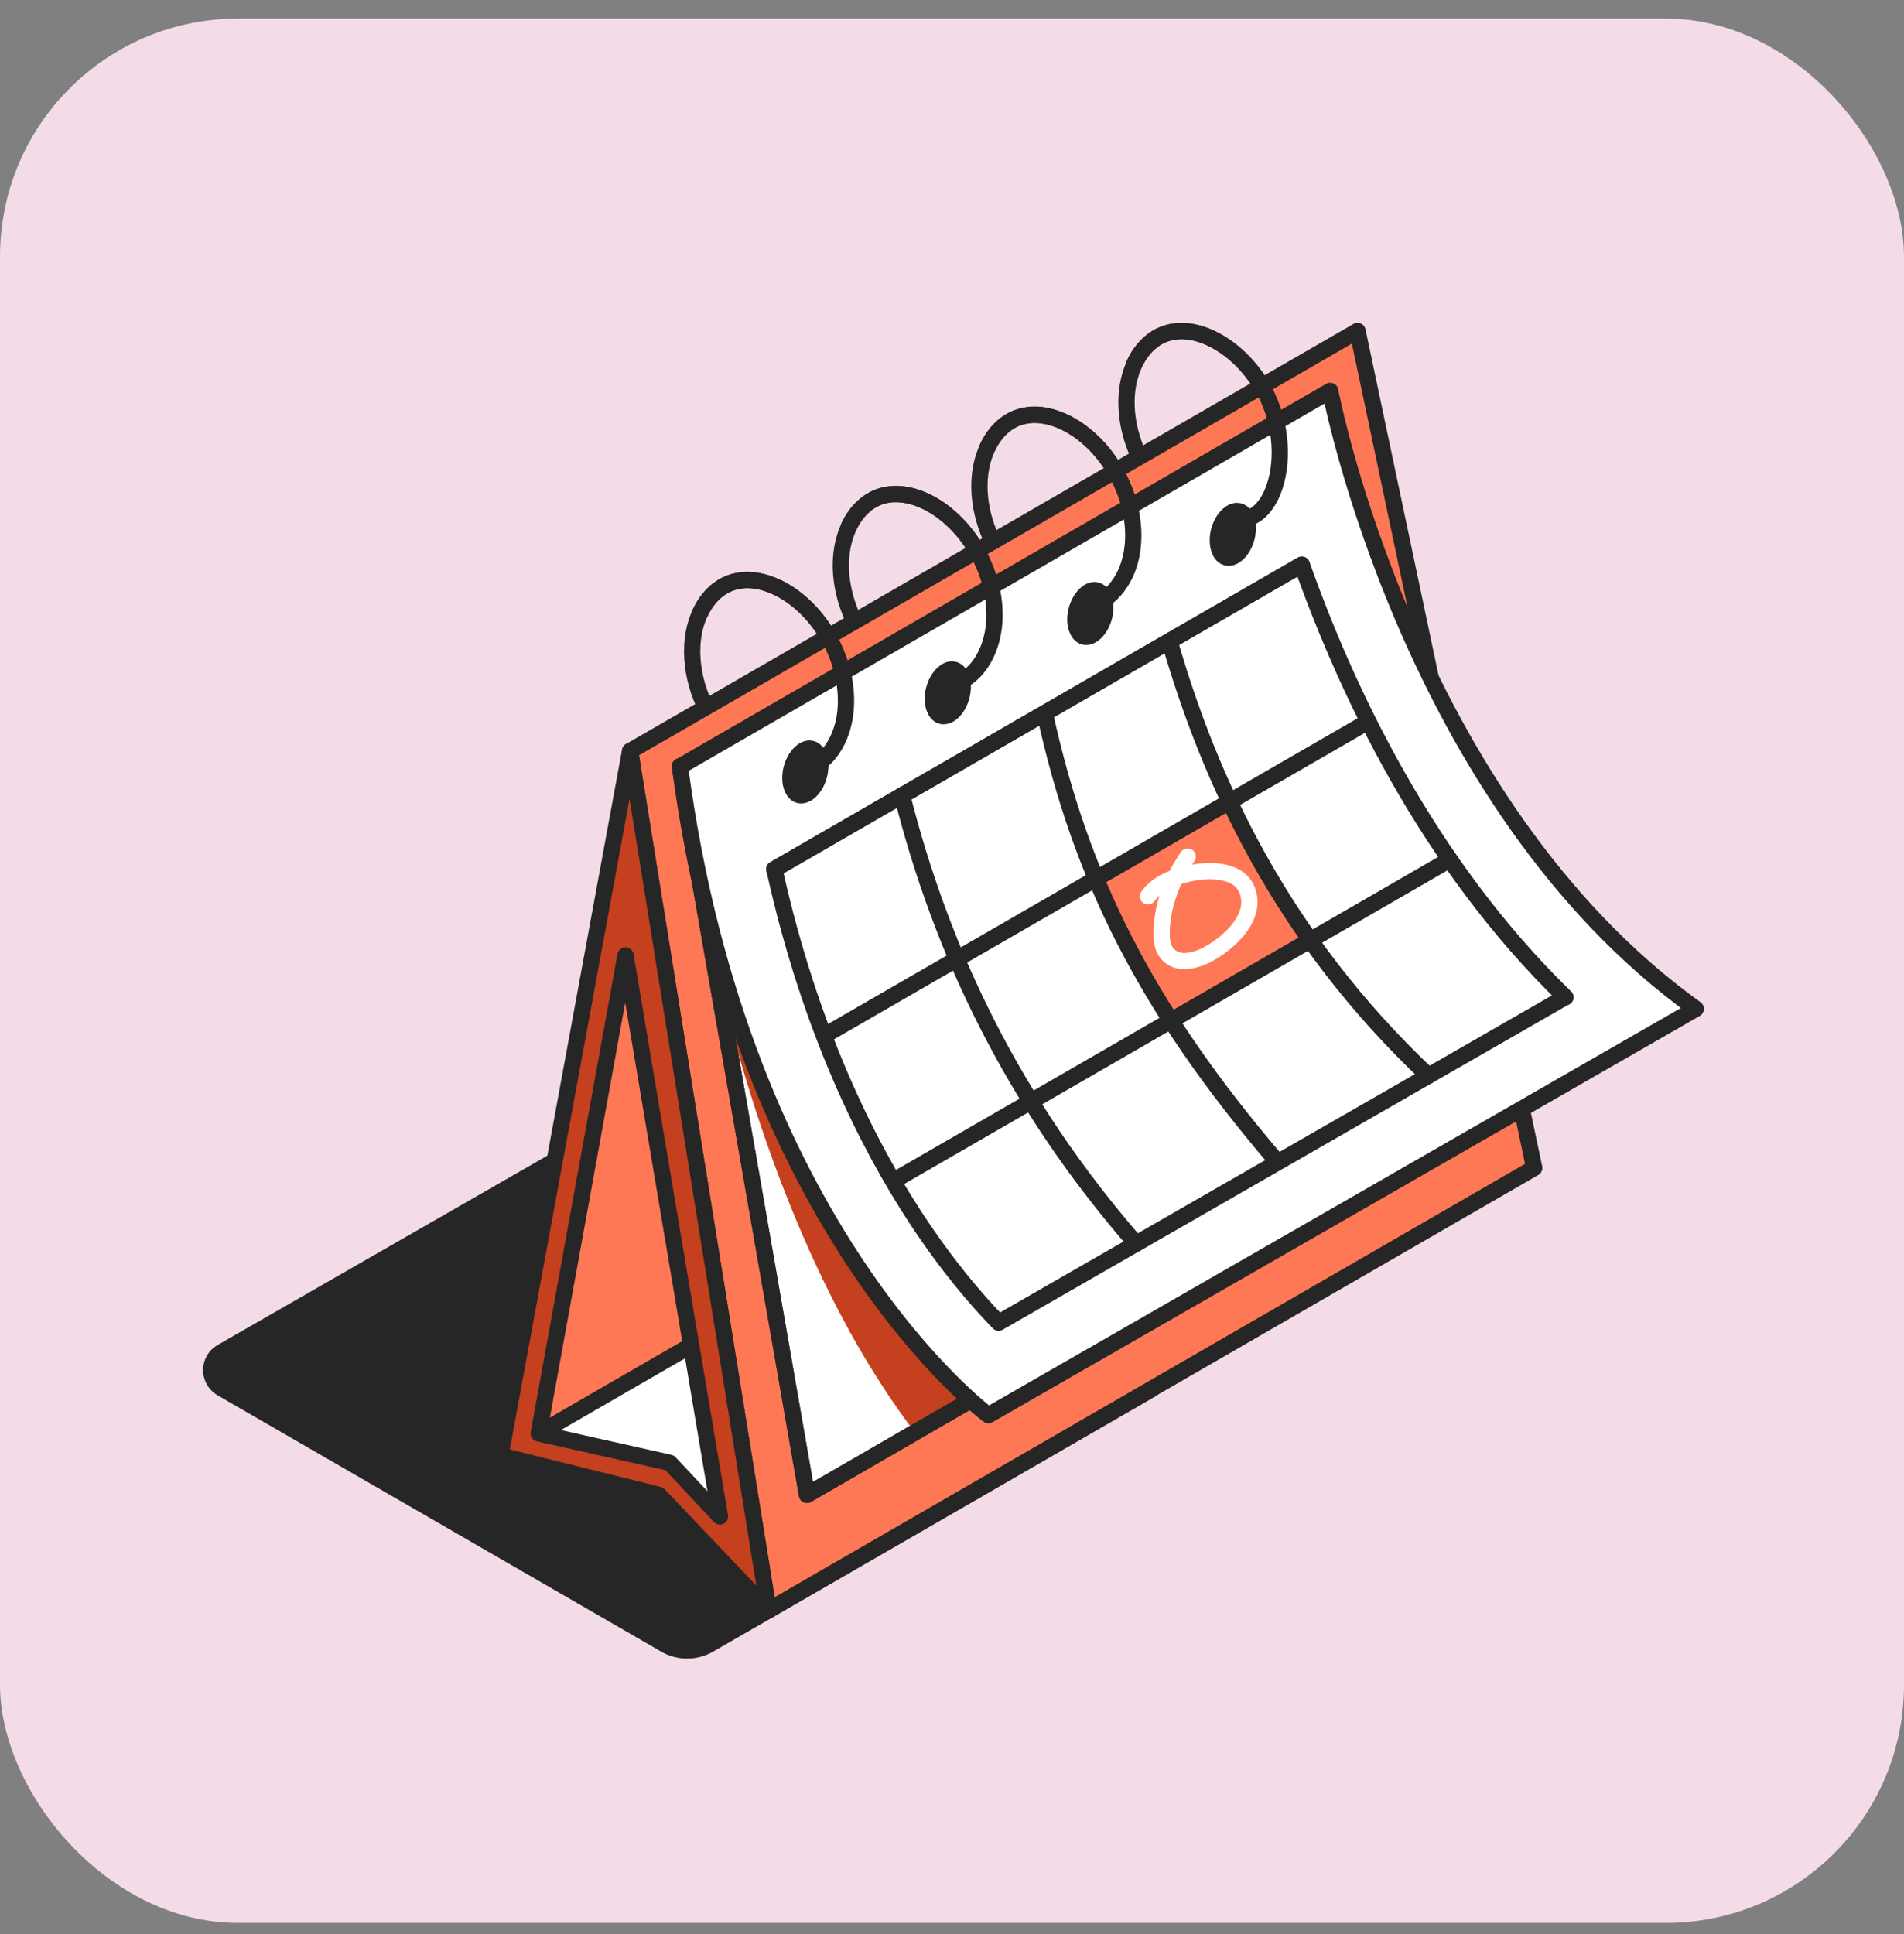 <svg width="64" height="65" viewBox="0 0 64 65" fill="none" xmlns="http://www.w3.org/2000/svg">
<rect x="0" y="0" width="64" height="65" fill="#808080" stroke="none"/>
<rect y="0.625" width="64" height="64" rx="8" fill="#F3DCE7"/>
<path d="M26.582 25.947C27.502 25.947 27.967 25.268 28.159 24.863C28.859 23.39 28.186 21.201 26.692 20.084C26.177 19.701 25.619 19.493 25.121 19.493C24.201 19.493 23.736 20.172 23.544 20.577C23.287 21.113 23.216 21.748 23.298 22.389C23.44 23.505 24.059 24.649 25.011 25.361C25.526 25.744 26.084 25.952 26.582 25.952V25.947Z" stroke="#262626" stroke-width="0.547" stroke-linecap="round" stroke-linejoin="round"/>
<path d="M31.579 23.056C32.499 23.056 32.964 22.378 33.156 21.973C33.857 20.5 33.183 18.311 31.689 17.194C31.174 16.811 30.616 16.603 30.118 16.603C29.198 16.603 28.733 17.282 28.542 17.687C27.841 19.159 28.514 21.349 30.009 22.465C30.523 22.848 31.081 23.056 31.579 23.056Z" stroke="#262626" stroke-width="0.547" stroke-linecap="round" stroke-linejoin="round"/>
<path d="M36.238 20.396C37.157 20.396 37.623 19.718 37.814 19.313C38.515 17.84 37.842 15.651 36.347 14.534C35.833 14.151 35.274 13.943 34.776 13.943C33.857 13.943 33.391 14.622 33.2 15.027C32.499 16.499 33.172 18.689 34.667 19.805C35.181 20.189 35.74 20.396 36.238 20.396Z" stroke="#262626" stroke-width="0.547" stroke-linecap="round" stroke-linejoin="round"/>
<path d="M41.181 17.583C42.101 17.583 42.566 16.904 42.758 16.499C43.458 15.026 42.785 12.837 41.291 11.72C40.776 11.337 40.218 11.129 39.72 11.129C38.8 11.129 38.335 11.808 38.143 12.213C37.443 13.685 38.116 15.875 39.61 16.991C40.125 17.375 40.683 17.583 41.181 17.583Z" stroke="#262626" stroke-width="0.547" stroke-linecap="round" stroke-linejoin="round"/>
<path d="M25.833 54.12L23.825 55.275C23.376 55.532 22.817 55.532 22.369 55.275L7.453 46.659C6.982 46.386 6.982 45.707 7.453 45.439L31.23 31.787L25.833 54.114V54.12Z" fill="#262626" stroke="#262626" stroke-width="0.547" stroke-linecap="round" stroke-linejoin="round"/>
<path d="M16.822 48.92L21.179 25.246L45.63 11.129L41.273 34.803L16.822 48.92Z" fill="#FF7856"/>
<path d="M16.822 48.92L22.143 50.245L25.832 54.12L38.701 46.692L29.697 41.481L16.822 48.92Z" fill="white" stroke="#262626" stroke-width="0.547" stroke-linecap="round" stroke-linejoin="round"/>
<path d="M21.18 25.241L25.832 54.114L51.57 39.253L45.631 11.124L21.18 25.241Z" fill="#FF7856" stroke="#262626" stroke-width="0.547" stroke-linecap="round" stroke-linejoin="round"/>
<path d="M22.855 25.761L27.125 50.239L34.203 46.145L22.855 25.755V25.761Z" fill="white" stroke="#262626" stroke-width="0.547" stroke-linecap="round" stroke-linejoin="round"/>
<path d="M22.855 25.761C22.855 25.761 24.257 39.642 30.792 48.192C32.834 47.152 34.203 46.15 34.203 46.15L22.855 25.761Z" fill="#C5401E"/>
<path d="M22.855 25.761L27.125 50.239L34.203 46.145L22.855 25.755V25.761Z" stroke="#262626" stroke-width="0.547" stroke-linecap="round" stroke-linejoin="round"/>
<path d="M22.855 25.76L44.712 13.138C44.712 13.138 47.334 26.959 57.001 33.905L33.223 47.562C33.223 47.562 24.936 41.475 22.855 25.76Z" fill="white" stroke="#262626" stroke-width="0.547" stroke-linecap="round" stroke-linejoin="round"/>
<path d="M36.851 29.548L41.334 26.959C41.334 26.959 42.248 29.094 44.038 31.595C43.195 32.083 39.314 34.321 39.314 34.321C39.314 34.321 37.574 31.442 36.846 29.543L36.851 29.548Z" fill="#FF7856"/>
<path d="M52.615 33.511L33.567 44.453C32.833 43.698 31.831 42.537 30.775 40.922C29.199 38.514 27.233 34.666 26.029 29.214L43.759 18.978C45.237 23.16 47.957 28.995 52.621 33.517L52.615 33.511Z" stroke="#262626" stroke-width="0.547" stroke-linecap="round" stroke-linejoin="round"/>
<path d="M39.922 28.787C39.385 29.564 39.035 30.495 39.046 31.448C39.046 31.683 39.111 31.935 39.281 32.099C39.681 32.487 40.343 32.236 40.748 31.989C41.345 31.623 42.1 30.933 41.985 30.156C41.848 29.231 40.77 29.198 40.053 29.34C39.495 29.455 38.92 29.663 38.586 30.123" stroke="white" stroke-width="0.547" stroke-linecap="round" stroke-linejoin="round"/>
<path d="M26.906 25.919C27.612 25.782 27.99 25.219 28.159 24.863C28.86 23.39 28.187 21.201 26.692 20.084C26.178 19.701 25.619 19.493 25.121 19.493C24.202 19.493 23.736 20.172 23.545 20.577" stroke="#262626" stroke-width="0.547" stroke-linecap="round" stroke-linejoin="round"/>
<path d="M32.062 22.991C32.67 22.805 32.998 22.301 33.151 21.973C33.852 20.5 33.179 18.311 31.684 17.194C31.17 16.811 30.612 16.603 30.113 16.603C29.194 16.603 28.729 17.282 28.537 17.687" stroke="#262626" stroke-width="0.547" stroke-linecap="round" stroke-linejoin="round"/>
<path d="M36.721 20.325C37.328 20.144 37.657 19.635 37.816 19.307C38.516 17.834 37.843 15.645 36.349 14.528C35.834 14.145 35.276 13.937 34.778 13.937C33.858 13.937 33.393 14.616 33.201 15.021" stroke="#262626" stroke-width="0.547" stroke-linecap="round" stroke-linejoin="round"/>
<path d="M38.137 12.208C38.328 11.803 38.794 11.124 39.713 11.124C40.211 11.124 40.77 11.337 41.284 11.715C43.731 13.538 43.26 17.139 41.886 17.43" stroke="#262626" stroke-width="0.547" stroke-linecap="round" stroke-linejoin="round"/>
<path d="M21.179 25.241L16.822 48.914L22.143 50.239L25.832 54.114L21.179 25.241ZM18.109 48.175L21.026 32.11L24.201 50.967L22.509 49.161L18.109 48.175Z" fill="#C5401E" stroke="#262626" stroke-width="0.547" stroke-linecap="round" stroke-linejoin="round"/>
<path d="M26.927 26.729C26.747 26.729 26.659 26.565 26.621 26.466C26.484 26.105 26.615 25.574 26.905 25.3C27.004 25.207 27.113 25.158 27.212 25.158C27.392 25.158 27.48 25.322 27.518 25.421C27.655 25.782 27.524 26.313 27.234 26.587C27.135 26.68 27.026 26.729 26.927 26.729Z" fill="#262626" stroke="#262626" stroke-width="0.547" stroke-linecap="round" stroke-linejoin="round"/>
<path d="M31.716 24.069C31.536 24.069 31.448 23.905 31.41 23.807C31.273 23.445 31.404 22.914 31.694 22.641C31.793 22.548 31.902 22.498 32.001 22.498C32.182 22.498 32.269 22.663 32.307 22.761C32.444 23.122 32.313 23.653 32.023 23.927C31.924 24.02 31.815 24.069 31.716 24.069Z" fill="#262626" stroke="#262626" stroke-width="0.547" stroke-linecap="round" stroke-linejoin="round"/>
<path d="M36.507 21.404C36.327 21.404 36.239 21.239 36.201 21.141C36.064 20.78 36.195 20.249 36.486 19.975C36.584 19.882 36.694 19.833 36.792 19.833C36.973 19.833 37.06 19.997 37.099 20.095C37.235 20.457 37.104 20.988 36.814 21.261C36.715 21.354 36.606 21.404 36.507 21.404Z" fill="#262626" stroke="#262626" stroke-width="0.547" stroke-linecap="round" stroke-linejoin="round"/>
<path d="M41.296 18.743C41.116 18.743 41.028 18.579 40.99 18.48C40.853 18.119 40.984 17.588 41.275 17.314C41.373 17.221 41.483 17.172 41.581 17.172C41.762 17.172 41.849 17.336 41.888 17.435C42.024 17.796 41.893 18.327 41.603 18.601C41.504 18.694 41.395 18.743 41.296 18.743Z" fill="#262626" stroke="#262626" stroke-width="0.547" stroke-linecap="round" stroke-linejoin="round"/>
<path d="M43.755 18.978L26.025 29.214" stroke="#262626" stroke-width="0.547" stroke-linecap="round" stroke-linejoin="round"/>
<path d="M38.188 41.798C34.05 37.042 31.647 31.984 30.322 26.729" stroke="#262626" stroke-width="0.547" stroke-linecap="round" stroke-linejoin="round"/>
<path d="M42.878 38.98C38.482 33.829 36.326 29.461 35.127 24.009" stroke="#262626" stroke-width="0.547" stroke-linecap="round" stroke-linejoin="round"/>
<path d="M48.013 36.155C43.064 31.491 40.656 26.209 39.32 21.573" stroke="#262626" stroke-width="0.547" stroke-linecap="round" stroke-linejoin="round"/>
<path d="M45.933 24.283L27.766 34.77" stroke="#262626" stroke-width="0.547" stroke-linecap="round" stroke-linejoin="round"/>
<path d="M48.729 28.892L30.107 39.642" stroke="#262626" stroke-width="0.547" stroke-linecap="round" stroke-linejoin="round"/>
</svg>

